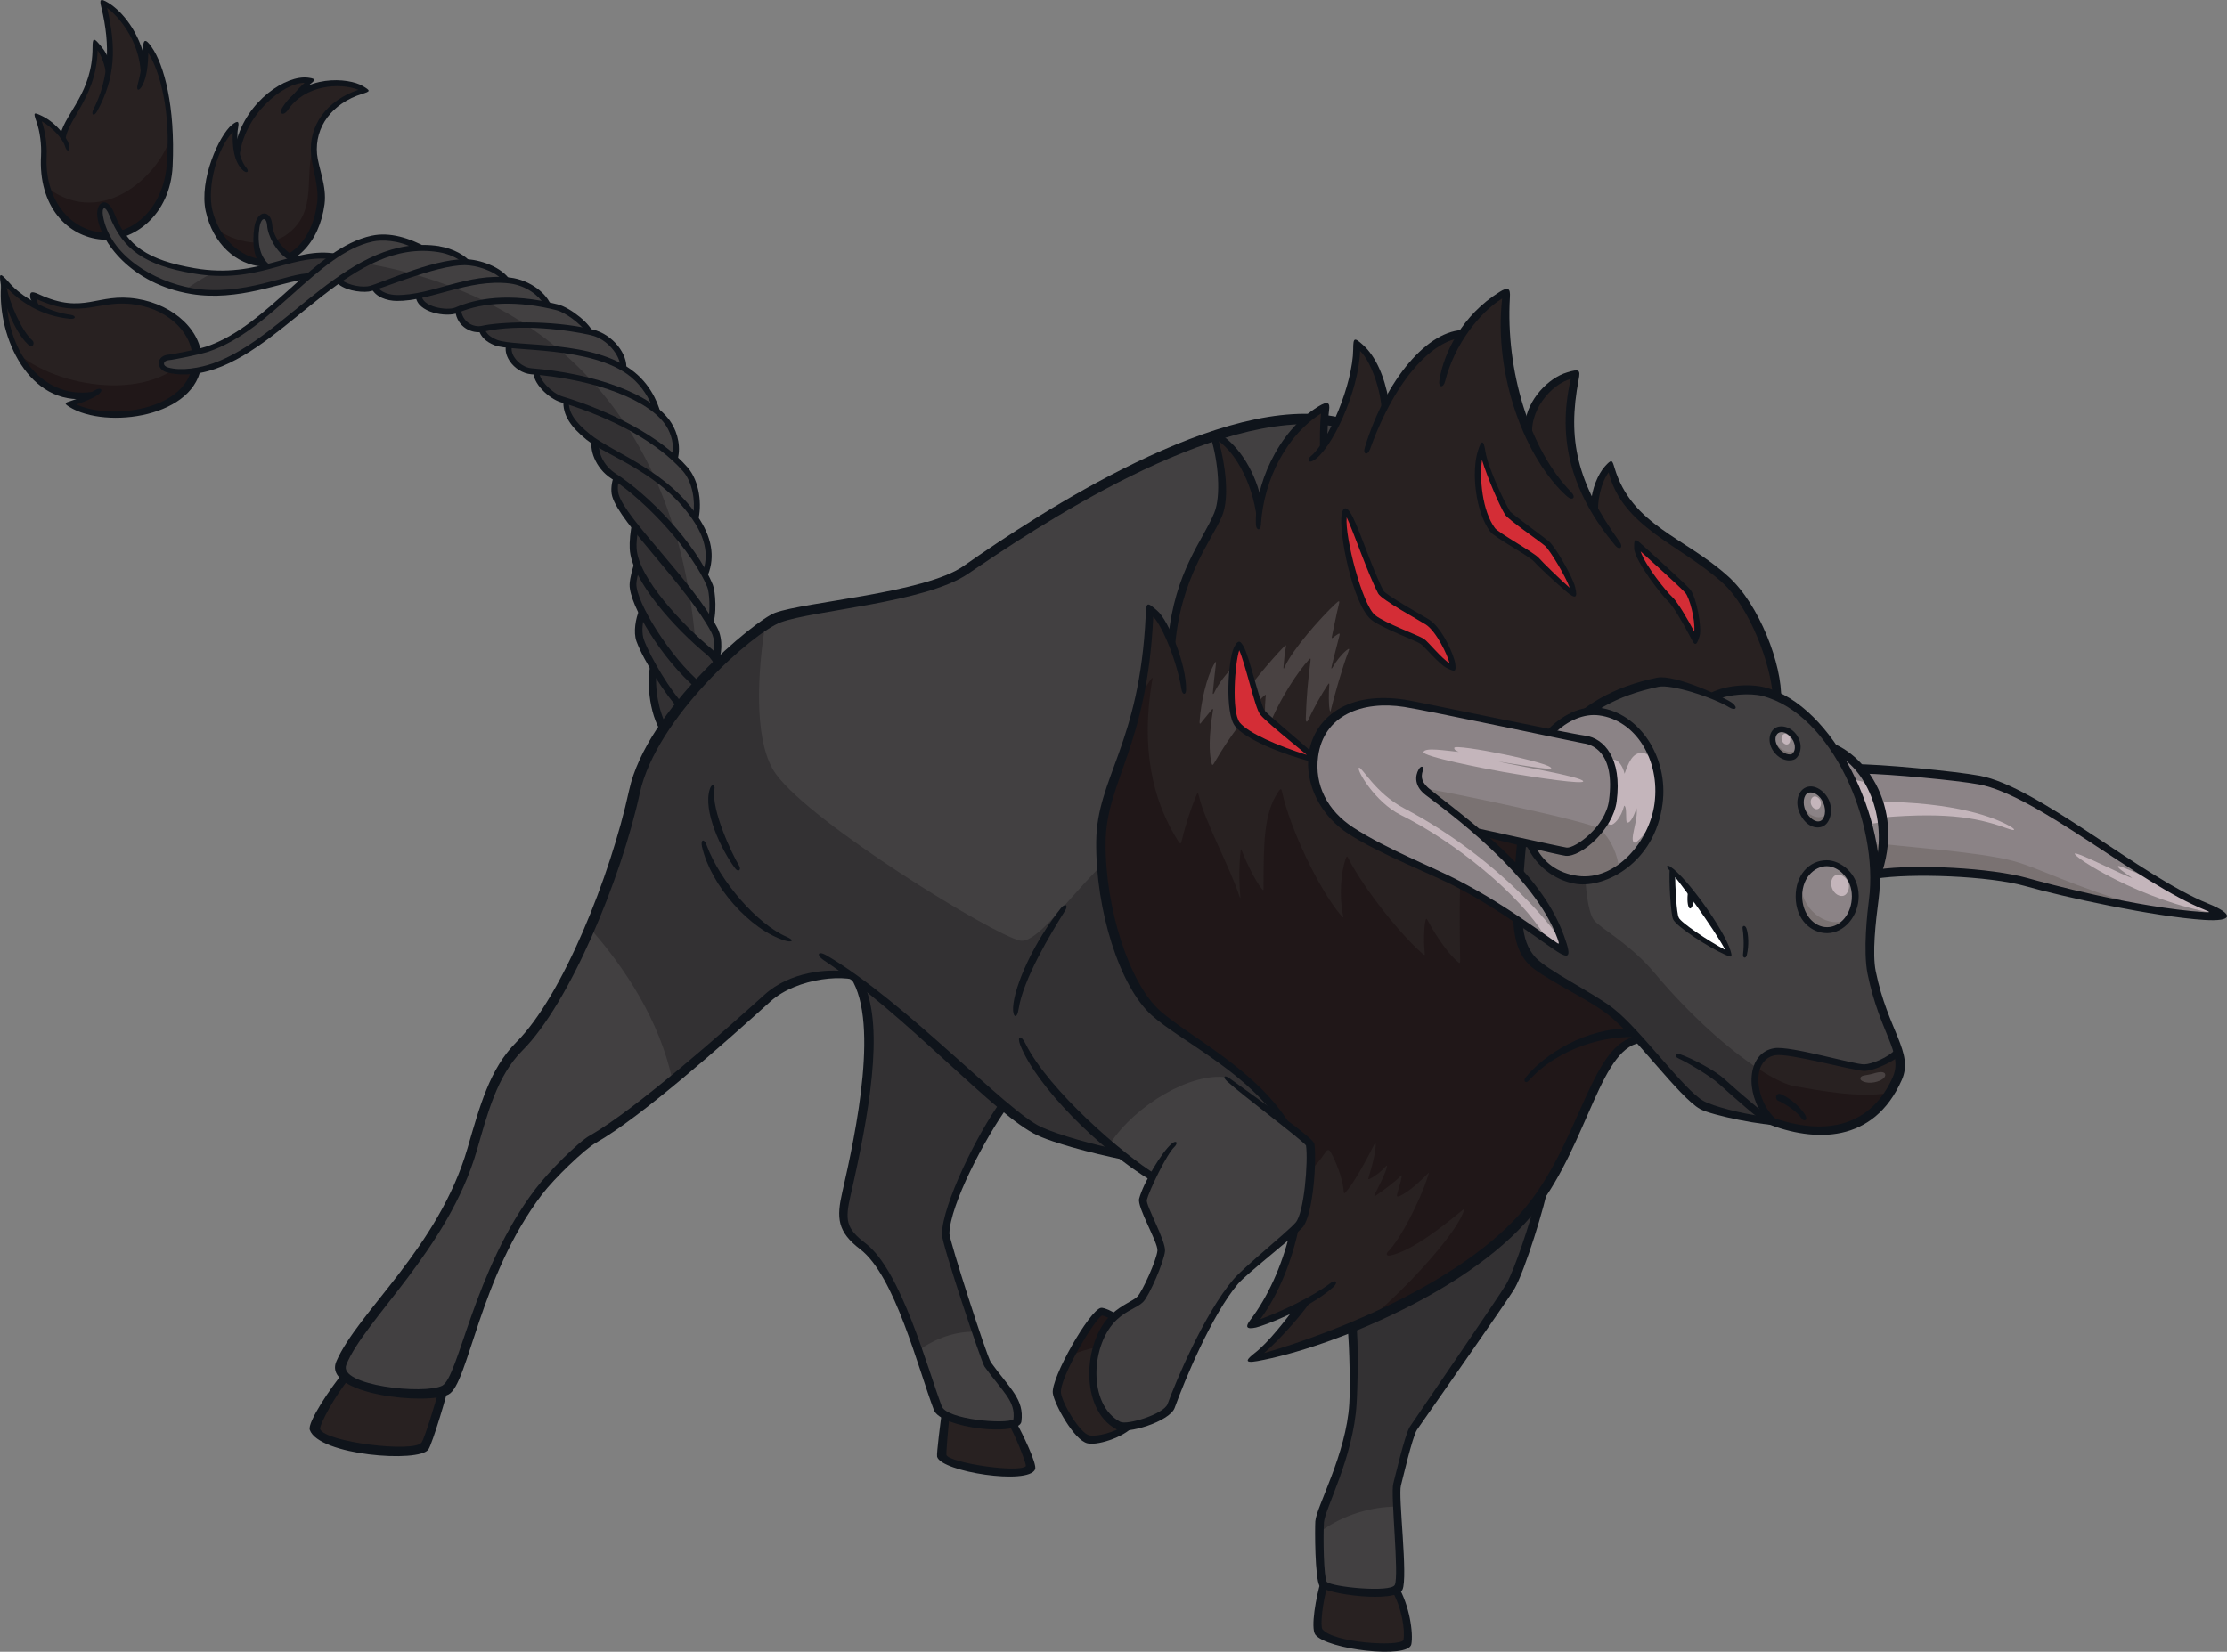 <?xml version="1.0" encoding="UTF-8"?>
<!-- Created with Inkscape (http://www.inkscape.org/) -->
<svg version="1.1" viewBox="0 0 469.29 348.16" xmlns="http://www.w3.org/2000/svg">
 <rect x="0" y="0" width="469.29" height="348.16" fill="#808080" stroke="none"/>
 <g transform="translate(576.76 392)">
  <g fill="#282121">
   <path d="m-499.63-372.89c-2.545-1.986-10.263-2.699-15.128 1.649 0.979-1.272 2.406-2.782 3.634-3.69-4.125-1.637-13.884 4.95-15.632 14.793-0.42-2.013-0.46-4.208-0.079-5.495-4.096 2.418-7.187 12.248-5.747 18.149 1.482 6.124 6.152 10.486 11.367 10.794 6.515 0.396 10.92-4.838 11.926-12.374 0.503-3.817-0.963-7.019-1.272-10.388-0.575-6.25 3.706-11.563 10.948-13.437"/>
   <path d="m-555.26-342.37c6.39 0.547 13.408-4.88 14.234-14.653 1.217-14.289-2.755-23.252-5.075-25.671 0.04 1.565-0.119 3.623-0.404 5.579-0.559-8.403-6.977-14.136-8.627-14.36 1.344 5.048 1.665 9.606 1.118 13.758-0.713-3.131-2.085-4.782-2.826-5.355 0.476 10.612-5.928 15.45-6.697 20.078-1.399-2.069-3.805-4.223-5.564-4.53 0.963 1.914 1.692 5.453 1.538 8.375-0.46 9.074 4.768 16.135 12.304 16.778"/>
   <path d="m-548-328.4c-8.305-1.328-11.409 3.551-21.811-1.621-0.04 0.713 0.198 1.776 0.67 2.628-3.103-1.609-5.635-3.706-6.767-5.439-1.05 12.346 6.613 26.314 18.554 24.077-1.621 0.812-4.167 1.665-4.949 1.831 7.27 4.684 25.866 2.378 26.719-8.515 0.487-6.208-4.908-11.772-12.416-12.961"/>
  </g>
  <g fill="#201718">
   <path d="m-516.38-342.54c-4.181 3.008-11.241 1.692-14.891-1.371 2.14 4.194 5.915 6.977 10.039 7.228 6.515 0.396 10.92-4.838 11.926-12.374 0.503-3.833-0.963-7.033-1.272-10.403-0.04-0.575-0.04-1.145-0.014-1.704-2.35 5.9 1.133 13.66-5.788 18.624"/>
   <path d="m-555.26-342.37c6.39 0.547 13.408-4.88 14.234-14.653 0.198-2.251 0.238-4.362 0.198-6.362-1.621 7.326-13.884 20.008-25.964 10.948 1.704 5.649 5.984 9.592 11.521 10.067"/>
   <path d="m-572.65-317.18c3.214 5.817 8.585 9.675 15.296 8.417-1.621 0.812-4.167 1.665-4.95 1.831 7.271 4.684 25.866 2.378 26.719-8.515 0.079-1.106-0.014-2.196-0.277-3.242-6.739 11.577-27.544 9.004-36.772 1.51"/>
  </g>
  <g fill="#0f141b">
   <path d="m-546.14-379.09c-1.189-6.026-4.809-10.472-7.718-12.262-1.958-1.217-1.914-0.602-1.538 0.951 1.97 8.068 1.538 15.17-1.677 21.434-0.587 1.161 0.119 1.609 0.769 0.432 3.916-7.089 4.054-13.548 2.112-21.784 2.489 1.776 7.746 7.816 7.047 15.855z"/>
   <path d="m-553.79-379.29c-0.575-1.72-1.482-2.739-2.041-3.397-1.161-1.371-1.427-1.344-1.427 0.713 0 9.424-5.564 13.576-6.767 18.302l1.078 2.112c-0.587-4.6 6.529-9.312 6.753-19.84 0.698 1.007 1.538 2.77 1.887 5.579z"/>
   <path d="m-568.11-359.27c0.119-2.223-0.238-5.075-0.963-7.075-0.725-2.041-0.575-2.029 1.078-1.256 3.424 1.609 5.788 5.244 5.844 6.474 0.04 1.233-0.587 1.034-0.908-0.04-0.531-1.732-2.881-4.125-4.894-5.257 0.725 2.14 1.145 4.978 1.022 7.312-0.448 8.725 4.502 15.506 11.731 16.121 6.697 0.575 12.821-5.425 13.562-14.079 0.991-11.633-1.526-20.036-3.86-23.769-0.079 2.263-0.238 4.88-1.229 6.795-0.713 1.383-1.399 1.229-1.007-0.198 0.63-2.223 1.09-5.215 1.118-7.494 0.028-1.859 0.42-2.35 1.803-0.357 2.616 3.718 5.02 12.5 4.432 25.125-0.503 10.402-8.375 16.023-14.947 15.464-7.159-0.602-13.437-6.949-12.779-17.771"/>
   <path d="m-567.96-326.89c-0.559-0.448-0.935-1.3-1.118-2.085 9.941 4.53 13.045-0.119 20.987 1.201 7.243 1.145 12.346 6.431 11.884 12.29-0.769 9.815-16.988 12.192-24.468 8.725 1.466-0.476 3.44-1.244 4.488-1.986 1.427-1.007 0.741-1.831-0.713-0.923-1.062 0.67-3.579 1.776-4.907 2.168-1.355 0.396-1.482 0.559-0.317 1.272 7.704 4.796 26.943 2.196 27.838-9.214 0.519-6.515-5.691-12.318-13.59-13.576-8.459-1.371-11.116 3.48-20.693-0.963-1.522-0.698-1.97-0.559-1.819 0.686 0.04 0.448 0.46 1.022 0.614 1.482z"/>
   <path d="m-570.49-319.09c-2.782-2.168-5.369-8.613-5.956-12.136-0.503-3.064-0.686-3.833 1.732-1.078 2.295 2.644 7.578 5.956 12.849 6.669 1.201 0.159 1.133 0.951-0.079 0.84-6.32-0.602-10.584-3.678-13.423-6.572 0.658 3.187 3.147 9.144 5.425 11.116 0.614 0.531 0.028 1.621-0.559 1.161"/>
   <path d="m-575.34-329.2c-0.028 9.815 6.515 21.504 18.092 19.784l-2.085 1.526c-12.108 0.686-18.316-14.275-17.114-24.622z"/>
   <path d="m-533.39-347.4c-1.51-6.725 2.909-16.205 5.495-18.274 1.371-1.106 1.554-0.658 1.3 0.658-0.487 2.505 0.317 6.739 1.704 8.319 0.698 0.797 0.238 1.355-0.587 0.67-2.069-1.764-2.362-5.425-2.223-8.137-3.23 3.27-5.509 11.521-4.292 16.526 1.399 5.775 5.844 10.025 10.794 10.319 5.844 0.357 10.263-4.292 11.255-11.829 0.46-3.468-0.979-7.186-1.26-10.248-0.575-6.194 3.301-11.423 9.955-13.674-3.872-1.554-11.269-1.05-14.834 4.236-0.951 1.399-2.013 0.868-1.145-0.547 4.348-7.047 13.954-6.277 16.932-4.474 1.665 0.991 1.609 1.09-0.119 1.637-6.376 1.97-10.053 6.991-9.535 12.709 0.277 2.838 2.085 6.739 1.581 10.542-1.09 8.235-6.432 13.562-12.989 13.157-5.663-0.357-10.514-4.865-12.024-11.591"/>
   <path d="m-512.77-372.59c0.476-0.503 0.785-1.173 1.272-1.581 1.05-0.88 1.593-1.201-0.317-1.454-4.642-0.614-12.947 4.824-15.17 13.59l0.642 3.44c0.824-9.242 9.298-15.953 13.772-15.953-1.803 1.621-3.634 3.943-3.985 4.949z"/>
  </g>
  <path d="m-426.15-253.03c0.515-1.538 0.896-4.027-0.159-5.998-0.238-0.476-0.531-0.979-0.824-1.466 0.84-2.406 0.476-6.879 0-8.011-0.317-0.741-0.686-1.526-1.118-2.334 1.022-2.39 1.649-6.194-1.538-11.269-0.119-0.198-0.277-0.396-0.42-0.602 0.785-3.297 0.079-7.802-2.152-10.374-0.642-0.741-1.383-1.498-2.208-2.251 0.698-2.588-0.079-5.271-1.189-7.088-0.614-1.007-1.482-1.958-2.56-2.881-0.515-1.776-1.958-5.187-5.16-7.774-0.602-0.487-1.244-0.923-1.93-1.328 0.159-2.743-2.865-6.656-6.641-7.55-0.159-0.028-0.357-0.079-0.519-0.119-0.84-1.649-4.474-4.572-6.823-5.173-0.67-0.159-1.328-0.317-1.986-0.448-0.896-2.124-4.027-4.726-7.984-5.187-0.238-0.028-0.432-0.028-0.658-0.04-1.76-2.322-5.676-3.662-8.417-3.789-1.078-1.145-3.313-2.334-5.83-2.739-1.288-0.198-2.56-0.277-3.789-0.238-1.819-1.007-6.166-2.865-10.277-1.97-2.826 0.602-5.495 1.958-8.095 3.733-3.048-0.432-5.733-0.079-8.403 0.575-2.739-1.201-4.851-4.754-5.005-7.089-0.198-2.671-2.406-2.727-2.881 0.357-0.531 3.508 0.198 6.613 2.208 8.249-4.223 1.106-8.976 1.986-15.464 0.868-10.375-1.791-14.527-5.034-17.184-11.871-1.272-3.301-2.921-1.831-2.517 0.487 1.482 8.445 10.487 14.163 19.267 15.715 10.78 1.902 20.064-3.064 24.622-3.103-6.557 5.635-13.101 12.556-21.238 15.31-1.72 0.575-7.368 1.704-8.123 1.748-2.029 0.079-1.958 2.322-0.448 2.77 3.159 0.935 7.536-0.04 9.871-0.852 9.228-3.214 17.393-11.968 26.258-18.19 1.272 1.427 4.181 2.085 6.333 1.819 0.238-0.028 0.686-0.159 1.217-0.317 0.852 1.704 3.131 2.279 4.698 2.295 1.593 0.028 3.159-0.198 4.726-0.503 0.079 3.008 5.984 4.083 8.263 2.965 0.238 3.258 3.187 4.348 4.949 4.054 0.396 1.244 1.217 2.152 2.992 2.881 0.559 0.238 1.538 0.357 2.826 0.487l0.014 0.028c-0.753 2.279 1.875 5.299 4.614 5.523 0.396 0.028 0.741 0.079 1.118 0.119-0.159 2.124 3.091 5.145 5.257 5.788 0.317 0.079 0.614 0.198 0.935 0.317-0.159 2.699 1.411 4.894 4.712 7.592 0.476 0.396 1.062 0.785 1.732 1.189-0.448 1.677 0.587 5.104 3.745 7.131 0.159 0.119 0.317 0.238 0.487 0.317-0.317 0.979-0.503 2.418-0.159 3.634 0.448 1.609 2.057 3.971 4.209 6.753-0.317 1.371-0.547 3.286-0.476 4.544 0.04 1.09 0.396 2.295 0.88 3.551-0.42 1.034-0.896 2.838-0.923 3.872-0.028 1.355 0.725 3.496 1.97 5.956-0.698 1.677-0.935 4.432-0.317 6.068 0.587 1.609 1.593 3.634 2.77 5.677-0.868 4.306 0.642 11.479 3.214 14.121l11.116-12.22c-0.317-1.272-0.88-2.616-1.593-3.69" fill="#424041"/>
  <path d="m-506.42-337.95c-3.048-0.432-5.733-0.04-8.417 0.575-1.328 0.277-4.488 1.201-5.662 1.526-3.27 0.868-6.879 1.581-11.353 1.344-1.831 0.852-4.153 2.334-5.858 3.595 0.432 0.079 0.88 0.198 1.316 0.277 10.766 1.902 20.05-3.064 24.608-3.103 1.748-1.371 3.943-3.468 5.369-4.194" fill="#333133"/>
  <path d="m-430.23-256.99c-4.474-49.468-33.738-73.279-69.462-79.5-0.88 0.317-4.782 2.711-5.76 3.508 1.26 1.427 4.166 2.085 6.319 1.819 0.277-0.028 0.686-0.159 1.229-0.317 0.852 1.692 3.119 2.263 4.684 2.279 1.593 0.028 3.159-0.198 4.726-0.503 0.079 3.004 5.984 4.083 8.277 2.977 0.238 3.242 3.175 4.348 4.936 4.054 0.396 1.229 1.229 2.152 2.992 2.865 0.559 0.238 1.538 0.396 2.826 0.503l0.014 0.014c-0.753 2.295 1.875 5.313 4.628 5.522 0.396 0.04 0.741 0.079 1.106 0.119-0.159 2.124 3.103 5.146 5.257 5.803 0.317 0.079 0.63 0.198 0.951 0.277-0.159 2.711 1.399 4.907 4.698 7.592 0.487 0.396 1.078 0.785 1.748 1.201-0.46 1.665 0.575 5.089 3.733 7.131 0.159 0.079 0.317 0.198 0.491 0.317-0.357 0.991-0.503 2.433-0.159 3.65 0.448 1.593 2.057 3.955 4.208 6.739-0.317 1.371-0.531 3.286-0.476 4.544 0.079 1.09 0.396 2.295 0.88 3.551-0.404 1.05-0.896 2.838-0.923 3.888-0.028 1.344 0.725 3.48 1.97 5.942-0.698 1.677-0.935 4.432-0.317 6.068 0.587 1.621 1.609 3.634 2.77 5.677-0.868 4.307 0.658 11.479 3.23 14.122l11.116-12.22c-0.317-1.272-0.896-2.616-1.609-3.69-2.069-2.208-2.533-2.517-4.069-3.955" fill="#333133"/>
  <g fill="#282121">
   <path d="m-364.07-92.752-13.073-1.803c-0.277 1.522-0.935 8.864-0.797 9.34 0.658 2.35 17.044 4.698 17.98 2.461 0.357-0.84-3.131-8.893-4.111-9.997"/>
   <path d="m-509.9-90.592c1.173 3.397 20.707 5.662 22.524 2.977 0.741-1.09 3.69-10.724 3.9-12.276l-19.826-2.334c-3.048 3.48-6.99 10.472-6.599 11.633"/>
   <path d="m-283.48-57.982-13.898-0.725c-1.173 3.424-2.013 9.466-1.229 10.486 2.406 3.131 17.771 4.265 18.177 2.097 0.448-2.39-0.357-7.872-3.048-11.857"/>
  </g>
  <path d="m-279.11-90.962c1.007-1.649 18.526-26.817 20.357-30.117 2.208-3.999 6.628-17.659 7.285-22.623l-40.254 29.935c0.686 3.076 0.404 14.597 0.238 17.645-0.642 10.878-6.711 22.231-6.879 24.985-0.159 2.755-0.119 11.619 0.686 12.877 0.84 1.328 14.345 2.921 15.436 0.587 1.106-2.334-0.852-19.364-0.277-21.462 0.575-2.112 2.418-10.179 3.424-11.829" fill="#424041"/>
  <path d="m-279.11-90.962c1.007-1.649 18.526-26.817 20.357-30.117 2.208-3.999 6.628-17.659 7.285-22.623l-40.254 29.935c0.686 3.076 0.404 14.597 0.238 17.645-0.642 10.878-6.711 22.231-6.879 24.985-0.028 0.476-0.04 1.118-0.04 1.887 4.74-3.496 10.71-5.159 15.897-5.187-0.119-2.322-0.159-4.11 0-4.698 0.575-2.112 2.418-10.179 3.424-11.829" fill="#333133"/>
  <path d="m-357.62-153.88c5.047 2.307 15.869 4.922 19.812 5.453l48.461-152.53c-22.678-9.871-61.729 14.415-83.807 29.39-8.99 6.11-31.543 7.285-39.289 10.137-5.859 2.152-26.579 20.19-30.117 36.492-3.943 18.12-14.723 44.085-24.552 53.886-5.09 5.089-6.781 11.06-9.759 21.336-6.138 21.112-23.518 35.066-27.502 45.175-2.097 5.271 16.932 7.298 21.085 5.16 3.844-1.97 6.879-24.58 19.84-41.61 2.699-3.535 8.781-9.689 11.298-11.116 9.228-5.229 27.055-20.861 36.926-29.781 4.922-4.447 13.241-5.733 17.981-4.432 0.531 0.42 1.062 0.84 1.609 1.272 5.173 9.675 0.686 30.9-2.461 44.714-1.26 5.453-1.133 7.48 3.369 10.906 7.382 5.635 12.22 24.51 15.827 34.046 1.344 3.523 16.079 4.474 16.303 2.739 0.575-4.293-2.041-5.915-6.194-11.675-0.713-0.991-8.893-25.839-8.864-27.516 0.079-6.11 7.354-20.819 12.206-27.502 3.27 2.644 6.012 4.628 7.83 5.453" fill="#424041"/>
  <path d="m-357.62-153.88c5.047 2.307 15.869 4.922 19.812 5.453l20.679-65.099c-5.313-2.727-9.438-4.404-11.716-4.628-13.227-1.256-27.195 25.671-32.983 24.412-5.788-1.272-43.861-24.664-51.411-35.08-4.39-6.054-4.153-19.183-2.378-30.858-8.053 5.327-23.895 20.679-26.943 34.745-1.902 8.725-5.383 19.253-9.577 28.928 7.103 8.137 14.303 19.001 17.002 31.403 7.229-5.956 14.681-12.555 19.91-17.281 4.921-4.447 13.241-5.733 17.98-4.432 0.531 0.42 1.062 0.84 1.609 1.272 5.173 9.675 0.686 30.9-2.461 44.714-1.26 5.453-1.133 7.48 3.369 10.906 4.865 3.718 8.64 13.213 11.675 21.979 3.385-2.461 7.732-3.955 11.716-3.844-2.628-7.788-6.333-19.406-6.32-20.539 0.079-6.11 7.354-20.819 12.206-27.502 3.27 2.644 6.012 4.628 7.83 5.453" fill="#333133"/>
  <path d="m-294.66-304.03c-24.174-5.439-63.226 20.246-79.053 31.333-8.151 5.719-33.389 7.536-39.736 9.871-4.167 1.526-27.027 20.259-30.76 37.471-3.916 18.036-14.023 43.33-23.755 53.033-5.593 5.593-7.676 13.408-10.277 22.329-6.082 20.973-23.14 34.521-27.642 44.951-3.032 7.047 19.197 9.256 23.629 6.977 4.195-2.152 6.488-24.79 19.714-42.169 2.6-3.412 8.948-9.521 11.367-10.892 9.382-5.313 26.999-20.945 36.8-29.809 5.523-4.992 16.526-6.096 19.952-3.607l-3.985-2.671c-3.706-0.602-11.787-0.079-17.239 4.865-7.872 7.117-27.195 24.245-36.814 29.697-2.588 1.466-8.753 7.69-11.479 11.284-12.961 17.016-16.177 39.666-19.63 41.442-3.805 1.942-21.951-0.028-20.217-4.39 3.706-9.382 21.448-24.3 27.516-45.217 2.18-7.522 4.209-15.673 9.606-21.056 9.885-9.871 20.763-36.003 24.72-54.207 3.468-15.981 23.965-33.934 29.725-36.045 6.879-2.517 30.424-4.096 39.415-10.193 13.437-9.117 52.166-35.402 77.207-31.096z" fill="#0f141b"/>
  <path d="m-341.71-114.02c-0.404-0.531-2.517-1.399-2.893-1.328-1.803 0.357-9.633 13.898-9.2 17.044 0.277 2.223 4.069 8.962 6.474 9.48 2.39 0.515 8.165-1.439 8.599-3.424z" fill="#282121"/>
  <path d="m-341.71-114.02c-0.404-0.531-2.517-1.399-2.893-1.328-1.022 0.198-3.928 4.558-6.222 8.906 3.258-1.399 6.935-2.124 9.899-1.859z" fill="#201718"/>
  <path d="m-300.94-150.74c-10.444-16.68-42.169-48.098-51.327-50.348-4.125 6.46-11.032 18.26-10.64 24.188 0.642 9.745 21.448 28.16 29.306 32.927-1.062 2.14-1.93 4.097-2.097 4.712-0.396 1.526 4.013 8.753 3.817 10.92-0.198 2.152-3.301 9.186-4.432 10.319-1.145 1.145-3.187 1.565-5.453 3.65-5.677 5.229-6.767 18.652 0.781 22.623 1.764 0.923 9.955-1.621 10.864-4.125 1.72-4.726 7.774-19.001 13.758-26.048 1.97-2.322 10.878-9.479 13.087-11.968 2.069-2.307 2.854-13.632 2.334-16.848" fill="#424041"/>
  <path d="m-300.49-151.24c-1.581-13.688-47.3-51.733-51.775-49.845-4.125 6.446-11.185 18.232-10.794 24.161 0.448 6.935 11.283 18.288 20.231 25.964 5.397-8.193 17.072-15.017 24.496-13.954 1.609 0.785 14.918 11.968 17.841 13.674" fill="#333133"/>
  <path d="m-213.36-269.62c-9.102-8.249-21.714-11.871-24.049-24.091-1.776 1.316-3.27 5.481-3.214 9.144-5.467-9.619-6.138-17.114-4.362-28.299-3.706 0.238-9.69 5.662-9.536 12.038-3.733-8.501-5.788-18.904-4.991-29.362-3.147 1.593-6.446 4.782-9.074 8.794-5.187 0.198-11.367 5.788-16.373 15.576-0.198-4.474-2.739-11.871-5.83-13.479 0.448 5.621-3.623 16.219-7.187 21.378-0.04-2.473 0.04-7.159 0.448-8.137-7.256 3.761-12.695 12.835-13.828 23-0.67-7.494-5.369-15.576-9.619-17.239 1.522 4.446 2.921 12.584 1.201 16.75-1.93 4.698-8.809 12.905-9.983 27.88-1.466-3.916-3.23-7.145-4.544-7.48-1.106 28.565-9.969 35.052-10.095 48.712-0.119 13.618 4.81 29.837 11.703 35.975 6.236 5.523 20.19 12.318 27.11 23.629 2.616 2.069 4.586 3.733 4.642 4.083 0.515 3.214-0.277 14.541-2.322 16.848-0.119 0.119-0.198 0.238-0.317 0.357-1.593 7.97-5.075 15.911-9.438 20.889 3.119-0.908 7.816-2.977 11.815-5.201-2.473 3.579-8.683 10.403-12.08 12.5 15.604-3.999 46.224-15.702 59.409-32.913 11.06-14.415 13.394-34.535 23.056-34.745l28.257-70.762c0.357-5.83-4.125-19.798-10.794-25.838" fill="#282121"/>
  <path d="m-321.05-251.76c-1.383 2.501-2.616 7.466-2.909 11.661-0.079 1.062 0.198 0.587 0.531 0.159 0.658-0.812 1.498-1.831 2.057-2.517 0.119-0.159 0.277-0.079 0.238 0.079-0.951 5.704-0.785 9.004-0.432 10.668 0.238 1.145 0.238 1.316 0.923 0.119 2.35-4.194 7.382-11.032 10.025-13.548 0.812-0.753 0.602-0.317 0.547 0.198-0.198 1.914-0.159 4.921-0.014 6.599 0.119 0.963 0.119 1.007 0.491 0.014 2.461-6.502 6.571-12.36 8.571-14.527 0.396-0.432 0.491-0.487 0.42 0.159-0.515 4.027-0.868 7.676-0.991 12.024-0.04 1.034 0.277 0.979 0.602 0.277 1.09-2.461 2.893-5.565 4.027-7.27 0.277-0.432 0.357-0.277 0.317 0.119-0.119 1.482-0.159 3.916 0.079 5.145 0.159 0.797 0.238 0.04 0.277-0.028 0.531-2.279 2.501-9.256 3.634-12.094 0.357-0.852 0.198-0.868-0.42-0.357-1.189 0.991-2.223 2.433-2.727 3.341-0.317 0.547-0.519 0.713-0.317-0.119 0.448-1.847 1.145-4.558 1.565-6.166 0.198-0.698 0.119-0.785-0.42-0.42-0.238 0.159-0.531 0.357-0.812 0.587-0.357 0.277-0.357 0.159-0.317-0.119 0.46-2.124 0.979-4.851 1.411-6.543 0.317-1.173 0.198-1.217-0.741-0.317-3.032 2.826-8.851 9.41-10.57 13.129-0.317 0.713-0.317 0.476-0.277-0.079 0.119-1.411 0.238-2.699 0.432-3.678 0.159-0.852 0.119-0.923-0.491-0.277-3.076 3.202-7.187 8.305-8.697 10.43-0.317 0.448-0.42 0.63-0.547-0.028-0.42-2.002 0.079-4.936 0.42-7.019 0.119-0.84 0.014-0.713-0.547-0.277-2.739 2.196-4.446 4.865-5.243 6.557-0.119 0.238-0.238 0.198-0.238-0.014 0.198-2.208 0.448-4.376 0.602-5.649 0.159-1.244 0.119-1.229-0.476-0.198" fill="#494242"/>
  <path d="m-267.04-225.35c-2.544 5.117-2.124 30.019-2.025 35.64 0.014 0.923-0.079 0.824-0.686 0.277-1.355-1.173-3.634-3.971-5.97-8.207-0.404-0.729-0.503-1.118-0.698-0.079-0.277 1.498-0.357 4.096-0.119 6.46 0.079 0.769-0.028 0.63-0.503 0.238-4.418-3.817-12.053-13.311-15.436-19.756-0.42-0.812-0.448-0.963-0.757-0.079-0.88 2.545-1.371 7.494-0.559 11.535 0.198 1.007 0.04 0.769-0.476 0.159-4.488-5.341-10.528-17.896-12.304-25.81-0.159-0.812-0.238-0.979-0.852-0.079-3.091 4.6-3.048 11.102-3.076 20.176 0 0.642-0.04 0.587-0.404 0.159-1.344-1.621-3.147-5.397-4.124-7.843-0.238-0.559-0.238-0.614-0.317 0.028-0.198 1.677-0.404 5.006-0.079 9.046 0.079 0.995 0.079 1.062-0.277 0.04-1.692-5.271-7.075-15.282-8.375-20.595-0.238-0.923-0.238-1.145-0.725 0.04-0.868 2.097-2.085 5.649-2.881 8.99-0.198 0.824-0.277 1.106-0.84 0.238-7.005-11.129-7.159-23.294-5.495-33.472 0.159-0.979 0.317-1.316-0.515-0.119-0.547 0.785-1.173 1.748-1.776 2.755-2.949 14.681-8.011 20.903-8.109 31.193-0.119 13.632 4.809 29.851 11.717 35.975 6.222 5.522 20.175 12.318 27.097 23.629 2.616 2.069 4.586 3.733 4.642 4.083 0.198 1.161 0.198 3.357 0.04 5.817 1.383-1.399 2.628-2.909 3.385-4.097 0.575-0.908 0.908-0.63 1.201-0.119 1.173 2.069 2.39 5.383 2.644 7.494 0.198 1.455 0.04 1.482 1.007 0.317 1.704-2.152 4.265-6.907 5.411-9.256 0.277-0.575 0.476-0.614 0.42 0.04-0.159 2.152-0.896 4.726-1.498 6.683-0.159 0.515-0.079 0.476 0.404 0.238 1.399-0.741 2.307-1.593 2.992-2.307 0.396-0.396 0.686-0.812 0.317 0.396-0.487 1.526-1.776 3.999-2.433 5.285-0.159 0.317-0.079 0.487 0.317 0.198 1.498-1.05 3.928-2.826 5.019-3.955 0.357-0.396 0.404-0.357 0.317 0.159-0.198 1.244-0.741 2.727-0.935 3.551-0.119 0.464-0.028 0.614 0.515 0.396 1.859-0.781 4.404-3.187 5.593-4.362 0.602-0.614 0.741-0.896 0.357 0.277-1.665 5.16-5.719 13.115-8.375 15.799-0.46 0.476-0.357 0.979 0.476 0.812 4.768-0.991 11.773-6.753 14.793-9.214 0.923-0.769 0.963-0.769 0.487 0.357-2.196 5.327-12.709 16.485-18.959 21.616 12.821-5.817 26.006-13.842 33.514-23.643 11.06-14.415 13.394-34.535 23.056-34.745l11.773-29.488c-22.049-11.129-43.371-21.56-47.985-22.846" fill="#201718"/>
  <g fill="#d42d36">
   <path d="m-315.64-255.97c1.133-0.079 3.773 12.737 4.964 14.205 1.538 1.887 9.955 8.347 11.787 10.235-6.599-1.76-14.849-5.048-17.072-7.76-2.267-2.782-0.979-16.61 0.317-16.68"/>
   <path d="m-293.15-284.24c-1.914 1.3 2.235 19.519 5.775 22.385 2.322 1.902 9.242 4.306 10.332 5.047 1.106 0.741 4.558 5.355 6.418 5.551 0.448-0.991-2.588-7.858-5.327-9.619-1.958-1.272-9.27-5.243-9.829-6.319-3.159-6.068-6.46-17.17-7.369-17.044"/>
   <path d="m-264.4-297.6c-1.455 2.782-1.355 12.514 2.18 17.296 0.824 1.133 8.375 5.285 9.27 6.348 0.908 1.062 7.411 7.368 7.774 7.228 0.575-1.665-4.474-9.675-5.579-10.668-1.106-0.979-7.83-5.649-8.319-6.46-1.427-2.322-5.131-11.143-5.327-13.744"/>
   <path d="m-231.81-277.32c-0.713 2.782 5.886 10.598 7.005 11.591 1.106 0.995 3.69 5.453 5.257 8.585 1.355-2.35-0.487-8.962-1.526-10.221-1.328-1.621-9.815-9.088-10.738-9.955"/>
  </g>
  <path d="m-183.82-166.9c-2.588 0.04-15.562-3.844-18.904-3.301-5.718 0.935-5.159 10.025-0.317 14.485 11.046 3.773 20.903 1.887 25.713-8.99 0.785-1.76 0.797-3.357 0.357-5.117-2.085 1.498-5.243 2.893-6.865 2.921" fill="#282121"/>
  <path d="m-198.72-163.07c-1.72-0.317-4.432-1.609-7.746-3.805-1.09 3.301 0.238 8.222 3.424 11.158 9.913 3.385 18.833 2.223 24.063-5.872-6.096 1.007-14.108-0.487-19.742-1.482" fill="#201718"/>
  <path d="m-111.89-200.79c-14.415-5.775-35.011-24.119-47.776-26.495-4.628-0.868-19.952-2.322-25.181-2.267-2.057-2.616-4.558-4.349-7.005-4.866l9.494 29.432c0.432-1.05 0.785-2.069 1.078-3.091 7.928-1.217 24.133-0.317 31.543 1.748 6.25 1.748 23.965 6.334 37.443 7.215 3.159 0.198 2.909-0.67 0.404-1.677" fill="#8b8386"/>
  <path d="m-180.33-219.67c14.933-1.288 21.112 0.317 26.901 2.406 1.229 0.432 1.554 0.198 0.277-0.547-3.159-1.831-11.381-5.145-28.299-5.215-0.079-0.63-0.951-2.655-1.383-3.595-1.316-0.923-4.404-1.229-6.851-1.05l2.473 7.425c0.979 2.112 7.76 2.517 6.865 0.575" fill="#c4b5bb"/>
  <path d="m-111.89-200.79c-3.286-1.316-6.907-3.301-10.668-5.579-3.833-1.466-7.676-3.313-7.844-3.076-0.238 0.357 1.145 1.217 2.949 2.501-1.328-0.238-11.717-5.635-12.094-5.131-0.464 0.63 14.052 10.011 29.571 12.597 0.04-0.317-0.642-0.812-1.914-1.316" fill="#c4b5bb"/>
  <path d="m-180.22-214.2c-0.448 0.357-2.545 0.317-5.075 0.079l2.949 9.13c0.42-1.034 0.785-2.069 1.078-3.091 7.914-1.217 24.133-0.317 31.529 1.748 4.432 1.244 14.639 3.916 24.999 5.677-16.261-4.88-21.769-8.207-27.852-9.885-7.298-1.986-25.922-3.175-27.628-3.65" fill="#7a7272"/>
  <path d="m-202.73-170.19c3.341-0.547 16.317 3.357 18.904 3.301 1.621-0.04 4.782-1.427 6.865-2.921-0.908-3.773-3.844-8.333-5.607-17.002-0.824-3.985-0.357-10.668 0.277-15.38 2.223-16.792-8.165-39.932-22.972-43.735-2.755-0.698-7.676-0.357-10.249 0.979-4.265-1.803-9.717-3.341-11.871-2.909-18.498 3.805-26.943 16.163-28.62 35.919-1.09 12.975-1.161 18.372 2.378 22.217 2.616 2.826 11.898 7.27 16.345 10.696 5.76 4.433 14.932 17.296 19.225 19.659 2.406 1.316 9.885 3.187 14.499 3.48 0.159 0.04 0.357 0.119 0.515 0.159-4.838-4.446-5.397-13.534 0.317-14.471" fill="#424041"/>
  <path d="m-240.89-198.08c-2.909-3.805-2.418-27.754-0.935-43.777-8.655 6.208-13.031 16.303-14.177 29.921-1.09 12.975-1.161 18.372 2.378 22.217 2.6 2.826 11.898 7.271 16.345 10.696 5.76 4.432 14.918 17.295 19.225 19.658 2.39 1.3 9.885 3.187 14.499 3.468 0.159 0.079 0.317 0.119 0.519 0.198-3.187-2.937-4.516-7.872-3.424-11.171-5.984-3.971-13.954-10.864-21.672-20.078-5.075-6.068-11.479-9.452-12.751-11.116" fill="#333133"/>
  <g fill="#8b8386">
   <path d="m-198.58-236.59c1.133 1.677 0.698 3.424-0.198 4.027-0.753 0.503-2.572 0.159-3.745-1.51-1.05-1.494-0.923-3.202 0.159-3.928 1.09-0.725 2.782-0.079 3.789 1.411"/>
   <path d="m-191.93-222.95c0.769 1.859 0.357 4.027-0.995 4.572-1.328 0.559-3.048-0.575-3.928-2.505-0.868-1.902-0.432-4.027 0.896-4.572 1.344-0.559 3.202 0.503 4.027 2.505"/>
   <path d="m-185.89-203.1c0.028 3.928-2.588 7.131-5.83 7.145-3.23 0.014-5.872-3.147-5.9-7.075-0.014-3.928 2.572-7.019 5.817-7.033 2.683-0.014 5.886 2.794 5.914 6.963"/>
  </g>
  <g fill="#7a7272">
   <path d="m-198.77-232.56c0.317-0.198 0.658-0.923 0.797-1.383-1.665 0.896-3.65 0.487-5.257-2.489-0.119 1.078 0.42 1.958 0.713 2.378 1.173 1.649 2.992 2.002 3.745 1.498"/>
   <path d="m-197.32-222.89c0.079 1.145 0.198 1.439 0.46 1.998 0.88 1.93 2.6 3.064 3.943 2.517 0.587-0.238 1.355-1.05 1.399-2.628-1.201 2.35-4.516 1.229-5.802-1.887"/>
   <path d="m-197.31-205.31c-0.198 0.713-0.317 1.482-0.317 2.279 0.028 3.928 2.671 7.103 5.914 7.075 1.649 0 3.147-0.852 4.195-2.196-3.595 1.819-9.144-1.201-9.801-7.159"/>
  </g>
  <path d="m-179.49-165.53c0.119 0.602-0.698 1.355-2.307 1.665-1.875 0.317-2.865-0.357-2.909-0.642-0.159-0.963 1.161-0.741 2.6-1.173 1.649-0.503 2.501-0.432 2.616 0.159" fill="#494242"/>
  <g fill="#c4b5bb">
   <path d="m-199.56-236.48c0.159 0.531-0.04 1.229-0.487 1.371-0.46 0.159-1.022-0.238-1.229-0.824-0.198-0.602 0.04-1.217 0.515-1.371 0.448-0.159 1.034 0.317 1.201 0.824"/>
   <path d="m-193.1-223.11c0.198 0.63-0.04 1.466-0.575 1.637-0.547 0.198-1.201-0.277-1.439-0.991-0.238-0.725 0.04-1.454 0.587-1.637 0.515-0.159 1.217 0.357 1.427 0.991"/>
   <path d="m-187.28-206.02c0.396 1.05-0.079 2.489-0.923 2.81-0.923 0.317-2.069-0.396-2.501-1.593-0.448-1.217-0.028-2.445 0.88-2.782 0.868-0.317 2.152 0.515 2.545 1.565"/>
  </g>
  <g fill="#0f141b">
   <path d="m-201.61-154.88c-3.202 0.277-14.457-2.029-16.862-3.341-4.39-2.406-13.856-15.646-19.546-20.008-4.418-3.412-14.178-7.858-16.75-10.654-3.718-4.041-3.595-10.36-2.501-23.335 1.791-21.169 11.619-33.221 29.697-36.94 3.761-0.769 14.569 4.278 15.911 5.383 1.272 1.05 0.487 1.565-0.575 0.935-3.928-2.35-12.374-4.95-15.016-4.404-17.449 3.595-26.384 14.821-28.118 35.346-1.062 12.598-1.161 18.078 2.208 21.742 2.517 2.727 12.024 7.369 16.261 10.626 5.872 4.516 14.947 17.296 19.141 19.603 2.041 1.118 7.998 2.683 12.486 3.23z"/>
   <path d="m-214.96-244.52c2.505-1.161 7.061-1.427 9.535-0.797 14.681 3.773 24.65 26.817 22.497 43.036-0.317 2.418-1.272 10.668-0.277 15.59 2.572 12.584 7.564 16.61 5.299 21.742-4.404 9.927-13.632 12.863-25.992 8.277-0.797-0.317-5.802-4.558-9.745-8.109-1.522-1.371-6.32-4.096-9.256-5.061-0.88-0.277-1.078 0.503-0.238 0.896 2.334 1.09 6.865 3.844 8.543 5.355 3.187 2.865 8.893 7.914 10.095 8.403 10.137 4.027 22.566 4.236 28.495-9.172 2.588-5.83-2.921-10.374-5.481-22.888-0.769-3.745-0.04-10.347 0.602-15.212 2.196-16.541-9.452-40.939-24.021-44.672-3.159-0.812-8.851-0.515-12.108 1.621z"/>
   <path d="m-176.91-169.09c-2.152 1.466-5.201 2.782-6.907 2.826-2.235 0.04-15.813-3.801-18.82-3.313-5.593 0.923-4.223 10.85 1.26 14.373l-3.44-1.189c-4.181-5.02-3.955-13.702 1.942-14.667 3.412-0.559 16.806 3.468 18.973 3.412 1.454-0.028 5.104-1.383 6.725-3.329z"/>
   <path d="m-181.92-203.86c7.914-15.883-1.019-29.096-9.438-31.753l1.76 2.711c6.138 3.357 11.171 13.646 7.536 25.265z"/>
   <path d="m-181.62-206.77c7.578-1.244 24.105-0.602 31.627 1.538 8.124 2.322 27.139 6.446 37.667 7.13 6.18 0.404 6.46-1.173 0.868-3.44-14.164-5.733-35.891-24.678-48.111-26.943-4.978-0.935-21.476-2.533-26.384-2.418l1.748 1.97c5.607 0.079 19.896 1.411 24.426 2.267 12.402 2.307 33.444 20.763 47.65 26.453 1.201 0.487 1.161 0.559-0.119 0.476-14.499-0.951-33.626-6.166-37.317-7.201-7.592-2.124-23.42-2.965-31.487-1.803z"/>
   <path d="m-202.02-237.48c-0.868 0.587-0.741 1.986 0.014 3.048 1.034 1.466 2.489 1.609 2.881 1.344 0.658-0.432 0.896-1.847 0.028-3.147-0.923-1.371-2.223-1.72-2.921-1.244m3.955 0.547c1.427 2.124 0.519 4.292-0.357 4.894-0.797 0.531-3.032 0.642-4.642-1.637-1.161-1.637-1.078-3.888 0.357-4.852 1.062-0.713 3.301-0.448 4.656 1.593"/>
   <path d="m-192.51-222.71c-0.769-1.847-2.334-2.517-3.202-2.168-1.023 0.432-1.244 2.235-0.575 3.733 0.741 1.621 2.14 2.6 3.131 2.196 0.963-0.404 1.3-2.18 0.642-3.761m-5.005 2.097c-1.034-2.279-0.357-4.726 1.328-5.425 1.875-0.769 4.069 0.852 4.88 2.81 0.908 2.18 0.198 4.782-1.371 5.439-1.399 0.575-3.551 0.014-4.838-2.826"/>
   <path d="m-186.52-203.09c-0.014-3.69-2.643-6.026-4.81-6.306-2.489-0.317-5.691 1.902-5.662 6.362 0.028 3.579 2.378 6.474 5.271 6.46 2.893-0.014 5.215-2.937 5.201-6.515m1.439-0.079c0.028 4.265-3.048 7.83-6.628 7.858-3.286 0.014-6.628-2.699-6.655-7.676-0.028-4.502 2.782-7.676 6.557-7.69 2.699-0.014 6.697 2.572 6.725 7.508"/>
   <path d="m-315.61-254.96c-0.88 2.489-1.72 13.003 0.119 15.282 1.803 2.208 8.165 4.949 14.108 6.795-0.852-0.741-1.887-1.581-2.937-2.445-2.921-2.418-5.956-4.922-6.865-6.04-0.587-0.725-1.272-3.091-2.334-6.893-0.63-2.251-1.538-5.467-2.112-6.697m15.632 23.643c-7.033-1.847-14.317-4.922-16.47-7.578-2.251-2.77-1.466-14.08-0.277-16.582 1.007-2.097 1.51-1.161 2.057-0.238 1.173 1.986 3.551 12.402 4.474 13.548 0.824 1.022 9.521 8.18 10.794 9.508 1.498 1.554 1.51 1.875-0.587 1.328"/>
   <path d="m-292.78-283.73m-0.198 0.769c-0.42 4.069 3.286 18.428 5.984 20.623 2.085 1.692 9.158 4.236 10.304 5.005 0.923 0.63 3.678 4.097 5.397 5.16-0.476-1.914-2.838-6.781-5.005-8.18-1.427-0.923-9.354-5.229-10.039-6.543-2.279-4.376-5.285-13.282-6.641-16.065m21.126 31.795c-1.665-0.84-4.712-4.558-5.537-5.117-1.034-0.698-8.305-3.385-10.388-5.075-3.9-3.159-7.019-18.651-6.222-22.413 0.277-1.3 0.896-1.454 1.692-0.317 1.609 2.279 4.572 11.787 7.075 16.597 0.602 0.991 8.571 5.411 9.619 6.082 2.865 1.847 5.327 7.704 5.523 9.354 0.198 1.637-0.04 1.748-1.76 0.88"/>
   <path d="m-264.46-295.05c-0.559 3.9 0.04 10.752 2.739 14.373 0.725 0.991 8.291 5.173 9.256 6.306 0.741 0.868 4.586 4.614 6.488 6.264-0.908-2.517-4.152-7.886-5.201-8.822-1.062-0.951-7.802-5.565-8.431-6.599-1.133-1.831-3.706-7.732-4.851-11.521m19.463 27.726h0.014zm-1.47 0.198c-2.14-1.764-6.068-5.397-6.963-6.446-1.022-1.201-8.375-5.117-9.298-6.362-3.214-4.349-3.928-12.682-2.628-16.932 0.785-2.545 1.217-2.517 1.609 0.014 0.519 3.357 3.928 10.57 5.201 12.654 0.317 0.448 7.76 5.914 8.208 6.319 1.466 1.3 4.949 7.48 5.481 9.522 0.698 2.683-0.119 2.461-1.609 1.229"/>
   <path d="m-231.04-275.77c1.022 3.076 5.579 8.627 6.641 9.577 1.062 0.951 3.175 4.516 4.67 7.34 0.238-2.683-1.062-7.173-1.831-8.109-0.991-1.217-9.354-8.697-9.479-8.809m10.458 17.994c-1.609-3.103-3.761-6.683-4.656-7.48-1.106-0.979-7.117-8.529-7.159-11.2-0.04-2.307 0.238-1.998 1.677-0.725 2.208 2.002 9.228 8.319 10.123 9.424 1.355 1.637 2.489 8.082 1.998 9.773-0.797 2.782-1.217 1.677-1.986 0.198"/>
   <path d="m-201.42-244.53c0.238-7.41-4.642-20.078-11.116-25.936-9.144-8.291-20.385-10.78-24.007-22.944-0.487-1.649-0.575-1.887-2.025-0.277-1.466 1.649-2.739 4.74-2.909 7.634l1.621 3.064c-0.559-3.297 0.614-7.508 2.085-9.452 2.921 11.591 15.17 15.296 23.992 23.28 5.859 5.313 10.235 17.421 10.584 23.881z"/>
   <path d="m-253.72-299.2c-1.244-6.11 3.971-11.913 7.97-12.919-3.02 12.933 0.317 24.216 9.354 35.095 0.923 1.118 1.791 0.404 0.923-0.785-9.046-12.57-11.017-21.63-8.627-34.13 0.42-2.14 0.159-2.35-2.433-1.565-3.985 1.201-8.319 5.704-8.864 10.738z"/>
   <path d="m-246.56-287.38c-8.655-7.746-15.506-25.307-13.66-41.694-4.642 2.865-10.039 9.564-12.038 17.505-0.357 1.439-1.439 1.244-1.201-0.198 0.963-6.068 4.921-13.828 12.639-18.666 1.942-1.233 2.35-0.741 2.235 1.118-0.908 15.366 4.097 32.004 12.933 41.065 1.078 1.106 0.277 1.914-0.908 0.868"/>
   <path d="m-268.94-320.74c-5.523 0.547-13.479 7.802-19.085 23.336-0.547 1.538-1.593 1.229-1.118-0.317 4.404-14.303 13.31-24.887 21.14-24.734z"/>
   <path d="m-284.11-307.56c-0.896-5.159-2.798-9.368-5.397-11.703-1.875-1.704-2.085-1.593-2.097 0.868-0.079 7.396-5.229 19.491-8.935 22.553-0.785 0.642-0.547 1.51 0.448 0.963 3.872-2.097 9.675-14.625 9.941-23.154 2.711 2.628 4.768 9.913 4.53 13.381z"/>
   <path d="m-297.05-299.1c0-2.057 0.159-5.02 0.357-6.404 0.238-1.649-0.238-2.069-2.295-0.797-8.767 5.411-13.437 17.03-13.115 24.804 0.04 1.328 0.979 1.466 1.05 0.159 0.602-9.983 5.761-19.225 12.668-23.489-0.238 2.168-0.277 5.858-0.198 7.62z"/>
   <path d="m-310.86-285.96c-1.118-6.334-4.838-12.08-8.669-14.457-2.168-1.344-2.362-0.277-1.958 1.062 1.355 4.488 2.124 11.745 0.602 15.464-2.461 5.956-8.277 12.206-9.717 26.565l1.383 2.628c0.935-15.352 7.9-23.461 10.011-28.607 1.593-3.872 0.63-10.99-0.713-15.688 3.539 2.489 7.606 9.368 8.165 17.911z"/>
   <path d="m-302.94-133.84c-1.427 7.41-4.447 14.821-8.249 19.91 4.572-1.649 11.129-4.824 14.695-7.55 1.229-0.935 1.819-0.238 0.642 0.824-5.313 4.712-14.807 8.165-16.247 8.473-2.069 0.448-2.279-0.159-1.201-1.565 3.706-4.866 6.67-11.465 8.291-18.162z"/>
   <path d="m-304.78-154.72c-6.893-11.675-21.364-18.764-27.502-24.203-6.473-5.746-11.619-21.672-11.493-35.5 0.119-12.891 8.767-20.19 10.039-47.594 1.998 2.112 5.033 9.536 5.942 15.31 0.198 1.201 0.963 1.328 0.979 0.04 0.079-5.16-3.634-14.485-6.068-16.596-2.235-1.958-2.307-1.819-2.445 0.991-1.272 27.181-10.305 34.199-10.43 47.65-0.159 14.387 4.936 30.634 11.758 36.688 5.817 5.16 18.959 11.409 26.188 21.448z"/>
   <path d="m-300.05-118.5c-1.565 2.644-6.446 8.319-10.319 11.703 15.562-4.474 43.609-15.701 55.983-31.85 10.906-14.22 13.157-33.459 22.553-34.913l1.466 1.3c-9.018 0.198-11.535 20.777-22.511 35.094-13.059 17.03-43.679 29.32-58.905 32.06-3.159 0.575-2.085-0.503-0.63-1.649 3.048-2.362 6.516-6.963 8.948-10.151z"/>
   <path d="m-231.41-173.32c-6.348-0.602-16.764 1.914-23.224 9.13-0.602 0.67-1.217 0.04-0.658-0.67 3.97-4.949 12.835-10.57 22.161-10.332z"/>
   <path d="m-290.97-113.11c0.531 3.955 0.277 14.163 0.079 17.03-0.67 11.325-6.697 22.133-6.879 24.986-0.198 3.301-0.04 11.521 0.587 12.513 1.118 1.118 13.534 2.322 14.345 0.642 0.951-2.013-0.935-19.099-0.317-21.364 0.42-1.51 2.39-10.179 3.496-11.982 0.357-0.587 19.155-27.964 20.343-30.103 1.748-3.147 4.88-12.458 6.404-18.54l2.683-3.258c-1.034 5.676-5.16 18.805-7.298 22.678-1.217 2.18-20.315 29.376-20.665 29.921-0.991 1.621-2.992 10.375-3.357 11.717-0.614 2.208 1.538 19.379 0.317 21.951-1.399 2.937-16.387 0.923-17.435-0.741-1.034-1.637-1.023-12.053-0.923-13.674 0.198-3.02 6.529-14.163 7.159-24.762 0.198-3.008 0.079-12.108-0.357-16.093z"/>
   <path d="m-282.12-57.622c2.378 4.027 3.214 9.815 2.77 12.192-0.587 3.175-17.827 1.118-20.231-2.013-1.05-1.371 0.159-8.081 1.161-11.255l1.439 0.852c-1.133 3.678-1.581 8.585-1.118 9.242 2.223 2.893 16.093 3.733 17.072 2.322 0.396-2.069-0.317-6.865-2.473-10.57z"/>
   <path d="m-360.67-172.03c4.922 9.913 20.903 23.629 27.488 27.572l-0.797 1.439c-11.423-6.865-24.538-20.288-27.782-28.704-0.713-1.831 0.079-2.307 1.09-0.317"/>
   <path d="m-362.1-179.35c0.935-6.208 6.725-15.841 9.787-20.707 0.753-1.189-0.014-1.621-0.88-0.531-5.621 7.061-9.843 16.317-10.081 20.945-0.119 2.013 0.812 2.683 1.173 0.277"/>
   <path d="m-301.52-150.51m-39.96 59.786c-7.844-4.138-7.131-18.638-1.007-24.272 2.223-2.057 4.418-2.727 5.411-3.706 1.007-1.007 4.041-7.676 4.223-9.703 0.119-1.732-4.32-9.144-3.86-10.92 0.908-3.424 4.796-9.857 6.823-11.577 1.078-0.908 1.466-0.159 0.575 0.686-1.593 1.494-5.229 9.06-5.775 11.116-0.277 1.133 4.027 8.613 3.833 10.808-0.198 2.196-3.301 9.396-4.614 10.724-1.244 1.233-3.329 1.692-5.467 3.662-5.635 5.187-6.236 17.98 0.642 21.602 1.439 0.753 9.2-1.621 9.983-3.773 1.637-4.502 7.676-18.973 13.87-26.258 2.223-2.6 11.199-9.829 13.101-11.968 1.803-2.013 2.683-12.905 2.196-16.247-0.88-1.217-13.492-10.668-16.624-13.52-0.963-0.88-0.658-1.482 0.531-0.63 12.654 9.102 17.701 12.877 17.855 13.814 0.519 3.27-0.238 15.086-2.501 17.603-1.649 1.859-11.8 9.787-13.548 11.842-5.621 6.614-11.367 20.609-13.395 26.202-1.05 2.881-10.095 5.649-12.248 4.516"/>
   <path d="m-341.23-114.83c-0.797-0.63-2.921-1.609-3.523-1.498-2.418 0.46-10.584 14.821-10.151 17.995 0.317 2.267 4.474 9.955 7.326 10.57 2.517 0.547 8.767-1.803 9.871-4.027l-2.334 0.317c-1.621 1.3-5.564 2.378-7.159 2.029-1.958-0.42-5.677-6.655-5.984-8.948-0.404-2.992 7.033-15.534 8.669-16.331 0.476 0.079 2.057 0.785 2.307 1.078z"/>
   <path d="m-402.59-190.62c16.61 9.731 37.96 32.857 45.231 36.171 3.928 1.803 11.241 3.745 16.135 4.768l2.992 2.461c-4.642-0.812-15.17-3.297-19.854-5.439-8.85-4.027-27.502-25.279-45.133-36.968-1.554-1.034-1.217-2.069 0.63-0.991"/>
   <path d="m-411.02-194.55c-6.082-2.616-14.024-11.647-16.848-19.337-0.531-1.455-1.3-1.145-0.963 0.357 1.875 8.18 10.053 17.519 17.519 19.798 1.383 0.432 2.168-0.014 0.277-0.824"/>
   <path d="m-421.83-208.94c-2.949-3.928-6.879-12.192-5.341-16.764 0.396-1.189 1.161-1.05 0.963 0.119-0.713 4.278 3.745 13.716 5.201 16.065 0.515 0.852-0.159 1.439-0.824 0.575"/>
   <path d="m-394.62-184.43c4.167 9.312 1.007 27.278-2.865 44.238-1.233 5.355-1.078 7.061 3.131 10.277 7.522 5.746 13.017 26.342 16.037 34.311 1.078 2.854 13.506 3.86 15.114 2.782 0.46-3.9-2.168-5.663-6.096-11.116-0.614-0.852-9.018-25.88-8.976-27.894 0.079-6.278 7.508-21.252 12.36-27.936l1.51 1.062c-4.74 6.53-12.192 20.665-12.29 26.733 0.014 1.466 7.76 25.545 8.725 27.111 4.069 5.635 7.075 7.802 6.446 12.513-0.42 3.23-16.974 1.411-18.442-2.445-3.385-8.935-8.221-28.299-15.52-33.878-4.852-3.706-5.02-6.628-3.777-12.066 2.798-12.262 8.193-37.276 1.161-46.028z"/>
   <path d="m-376.65-93.642c-0.277 2.334-0.741 7.732-0.67 8.319 0.587 1.649 15.226 3.872 16.75 2.35-0.04-1.062-2.517-7.019-3.662-8.906l1.554-0.448c1.344 2.433 4.516 8.92 4.041 10.039-1.411 3.369-19.756 0.519-20.651-2.655-0.159-0.614 0.769-7.718 1.05-9.773z"/>
   <path d="m-482.19-100.13c-0.198 1.565-3.44 12.402-4.292 13.646-1.942 2.893-23.14 1.256-25-4.125-0.531-1.565 4.334-8.822 7.159-12.206l1.173 1.383c-3.02 3.607-6.277 9.648-6.152 10.654 0.951 2.739 19.868 5.089 21.406 2.81 0.575-0.84 2.865-8.151 3.595-11.046z"/>
   <path d="m-436.19-238.86c-1.72-2.949-2.711-8.235-2.168-11.787l-1.145-1.859c-1.133 3.175-0.602 10.948 2.223 15.058z"/>
   <path d="m-440.98-262.09c-0.476 1.609-0.547 3.745-0.079 4.964 1.454 3.955 5.718 10.864 8.347 13.632l-0.797 1.161c-2.77-2.838-7.592-10.277-9.13-14.485-0.698-1.93-0.159-4.894 0.587-6.572z"/>
   <path d="m-441.99-272.03c-0.317 0.963-0.658 2.279-0.67 3.103-0.079 3.86 7.103 15.45 13.647 20.959l-0.951 1.133c-7.243-6.096-14.206-17.603-14.122-21.952 0.028-1.288 0.725-4.054 1.244-5.047z"/>
   <path d="m-442.29-280.25c-0.238 1.229-0.396 2.77-0.317 3.844 0.317 6.18 9.69 16.135 15.981 21.336 0.757 0.63 1.161 1.776 1.736 2.937l-0.923 0.979c-0.531-1.189-1.229-2.208-1.93-2.782-6.823-5.635-15.953-15.646-16.317-22.371-0.079-1.371 0.119-3.955 0.559-5.467z"/>
   <path d="m-425.43-252.34c0.658-1.399 1.201-4.782-0.198-7.383-5.229-9.815-19.323-22.958-20.777-28.103-0.277-1.05-0.159-2.267 0.079-3.091l-1.145-0.559c-0.357 1.106-0.67 2.782-0.277 4.11 1.593 5.607 15.645 18.806 20.889 28.635 0.797 1.51 0.67 3.452 0.277 4.908z"/>
   <path d="m-450.53-298.19c-0.119 1.482 0.797 4.265 3.551 6.04 6.851 4.418 16.736 14.457 20.427 23.406 0.547 1.316 0.979 6.474-0.198 8.962l-0.812-1.439c0.547-2.235 0.277-5.998-0.159-7.047-2.977-7.228-12.555-17.925-20.19-22.846-3.508-2.251-4.754-6.432-4.027-8.305z"/>
   <path d="m-456.89-307.39c-0.079 2.295 1.217 4.292 4.488 6.949 4.726 3.844 16.61 7.662 23.14 18.009 2.739 4.334 3.202 8.473 1.383 12.318l-0.769-1.399c1.173-3.187 0.614-6.628-1.677-10.249-6.614-10.472-18.582-14.094-22.86-17.575-3.147-2.56-5.104-5.117-4.838-8.403z"/>
   <path d="m-429.67-282.23c0.868-3.214 0.396-8.263-2.208-11.269-5.369-6.18-15.786-11.745-26.397-14.947-2.085-0.63-5.02-3.539-4.81-5.215 0.04-0.357-1.189-0.519-1.244-0.159-0.317 2.533 3.258 5.844 5.691 6.585 11.325 3.412 20.721 8.725 25.81 14.569 1.998 2.307 2.616 6.222 2.152 9.13z"/>
   <path d="m-468.85-319.07c-0.238 0.713-0.04 1.609 0.531 2.461 0.824 1.229 2.235 2.124 3.551 2.235 12.947 1.05 25.671 5.327 29.544 11.619 1.229 1.986 2.152 5.201 1.062 8.235-0.079 0.277-0.991-1.007-0.935-1.3 0.503-2.35-0.238-4.726-1.201-6.278-3.369-5.495-14.863-9.927-28.565-11.018-1.704-0.159-3.468-1.229-4.502-2.794-0.797-1.201-1.034-2.461-0.686-3.551z"/>
   <path d="m-474.67-322.81c0.357 1.118 1.145 1.831 2.616 2.433 3.971 1.609 20.358-0.159 28.97 6.809 3.971 3.202 5.397 7.69 5.606 9.144l-1.748-1.621c-0.686-1.831-2.112-4.488-4.656-6.557-8.109-6.543-25.237-5.229-28.635-6.614-1.875-0.753-2.921-1.788-3.385-3.313z"/>
   <path d="m-479.59-326.77c0.198 2.699 2.671 3.844 4.348 3.452 3.48-0.797 14.276-1.383 23.336 0.757 4.32 1.007 7.522 5.313 7.103 8.459l-1.229-0.753c-0.159-2.279-2.711-5.677-6.166-6.488-4.446-1.05-14.905-2.545-22.748-0.741-2.334 0.531-5.467-0.923-5.872-4.348z"/>
   <path d="m-487.88-329.86c-0.159 2.517 5.355 3.44 7.088 2.671 4.125-1.803 11.2-3.286 21.546-0.658 2.727 0.686 7.117 4.278 7.466 6.11l-1.677-0.575c-1.118-1.454-4.041-3.805-6.096-4.32-7.914-2.002-15.282-1.791-20.735 0.587-2.279 1.007-8.641-0.04-8.851-3.523z"/>
   <path d="m-497.37-331.82c0.725 1.526 2.854 1.986 4.167 2.002 7.424 0.119 14.947-4.726 23.923-3.678 4.334 0.515 7.872 3.496 8.655 5.97l-1.538-0.357c-0.991-1.76-3.69-3.943-7.256-4.376-8.669-1.007-16.694 3.789-23.797 3.69-1.958-0.028-4.432-0.769-5.327-2.782z"/>
   <path d="m-505.23-333.42c1.078 1.272 3.971 2.029 5.97 1.776 1.93-0.238 13.283-5.718 20.441-5.718 3.032 0 7.83 1.581 9.633 4.53l-1.677-0.159c-1.875-2.013-5.593-3.103-7.956-3.119-6.222 0-18.05 5.299-20.232 5.564-1.93 0.238-5.439-0.277-6.963-2.112z"/>
   <path d="m-484.16-340.08c2.838 0.448 5.719 1.986 6.698 3.579l-1.887-0.238c-1.078-0.896-2.937-1.791-5.006-2.112-18.148-2.909-31.054 19.029-47.049 24.608-4.376 1.526-8.151 1.328-10.263 0.713-2.295-0.686-2.223-3.595 0.575-3.733 0.698-0.04 6.166-1.133 7.83-1.692 13.241-4.46 22.679-20.749 34.815-23.364 3.833-0.824 7.9 0.448 11.829 2.588l-2.794 0.119c-3.397-1.819-6.949-1.875-8.767-1.482-11.731 2.533-21.168 18.68-34.633 23.21-1.819 0.614-7.494 1.748-8.291 1.791-1.316 0.079-1.498 1.173-0.277 1.538 2.81 0.84 6.865 0.079 9.479-0.84 15.688-5.467 28.704-27.642 47.762-24.706"/>
   <path d="m-512.39-333.1c-4.866 0.46-14.163 4.712-24.105 3.064-12.751-2.112-19.169-11.171-19.756-16.331-0.357-3.091 2.085-4.488 3.551-0.686 2.671 6.879 7.088 9.885 16.904 11.577 13.8 2.406 20.875-4.684 29.963-3.02l-1.427 1.078c-8.767-0.868-15.24 5.397-28.817 3.048-10.221-1.764-14.834-4.978-17.659-12.262-0.84-2.168-1.649-1.764-1.316 0.159 1.482 8.431 10.766 13.786 18.764 15.212 10.696 1.887 20.539-3.341 24.902-3.119z"/>
   <path d="m-513.64-337.65c-3.23-0.868-5.593-4.572-5.747-6.893-0.238-3.385-3.202-3.329-3.773 0.404-0.559 3.662-0.028 7.103 1.902 8.473l1.244-0.587c-1.831-1.411-2.6-4.307-2.085-7.746 0.357-2.362 1.51-2.334 1.637-0.42 0.159 2.18 1.887 5.522 4.46 7.144z"/>
   <path d="m-197.14-156.29c-1.062-1.593-3.634-3.147-4.866-3.678-0.923-0.396-0.476-1.819 0.531-1.399 2.295 0.923 4.768 3.468 5.257 4.656 0.357 0.88-0.432 1.161-0.923 0.42"/>
  </g>
  <path d="m-224.31-208.51c-0.277 2.644 0.487 9.186 0.713 10.081 0.357 1.427 8.822 6.767 11.605 7.942-0.198-1.791-8.893-14.359-12.318-18.023" fill="#fff"/>
  <g fill="#0f141b">
   <path d="m-223.78-207.91c0.028 2.893 0.317 8.459 0.785 9.326 0.357 0.991 6.264 4.95 9.801 6.809-2.533-4.726-10.025-14.947-12.024-17.1-0.46-0.503-0.238-0.896 0.404-0.476 3.424 2.196 11.298 13.143 12.71 17.715 0.46 1.51 0.277 1.482-1.078 0.896-3.27-1.427-10.347-5.914-11.032-7.536-0.432-1.007-0.908-7.802-0.686-10.738z"/>
   <path d="m-209.46-190.8c0.277-2.223 0.079-4.404-0.079-5.411-0.159-0.753 0.531-0.88 0.812-0.079 0.42 1.217 0.547 3.623 0.079 5.565-0.198 0.908-0.908 0.642-0.812-0.079"/>
   <path d="m-219.68-202.69c-0.198 1.288-0.587 2.223-0.935 2.18-0.42-0.04-0.658-1.371-0.503-2.992 0.04-0.396 0.079-0.725 0.159-1.062z"/>
  </g>
  <path d="m-239.7-241.83c-3.48-0.46-7.327 1.244-10.347 4.46-9.214-1.942-24.65-5.285-30.676-6.236-11.619-1.803-17.952 3.761-18.917 10.99-0.753 5.802 1.72 11.703 7.76 15.618 7.312 4.74 16.023 7.872 22.231 11.171 5.117 2.711 9.521 5.243 20.092 12.724 2.196 1.554 2.56 1.439 1.593-1.272-2.588-7.145-8.263-14.164-17.911-22.469 3.02 0.658 7.662 1.692 11.647 2.572 1.704 4.181 5.033 6.893 9.899 7.536 6.991 0.923 15.492-5.62 16.848-15.813 1.26-9.592-4.209-18.218-12.22-19.281" fill="#8b8386"/>
  <path d="m-239.67-217.27c-1.942-1.581-33.402-8.095-37.303-8.613 0.587 0.908 8.151 6.166 10.962 8.976l0.159 0.079c-0.014 0-0.028-0.014-0.028-0.014 3.02 0.642 7.662 1.692 11.647 2.56 1.704 4.194 5.033 6.893 9.899 7.536 2.838 0.396 5.914-0.476 8.669-2.295-0.014-2.235-1.593-6.25-4.013-8.221" fill="#7a7272"/>
  <g fill="#c4b5bb">
   <path d="m-280.92-221.65c-5.984-3.159-8.893-8.753-9.452-8.529-0.698 0.277 3.341 7.27 8.809 9.969 11.242 5.564 25.181 16.764 30.522 25.824 1.007 0.757 0.46 0.238 1.494 1.272 1.902 1.355 2.433 1.72 1.958-0.014-0.515-1.887-12.626-17.603-33.333-28.523"/>
   <path d="m-230.67-233.31c-2.085-0.119-2.949 2.152-3.745 4.404-0.432-1.859-1.427-2.794-1.974-2.921-0.277-0.079-0.797 0.079-1.3 0.317 0.757 1.942 1.09 4.628 0.602 8.291-0.198 1.522-0.812 2.977-1.637 4.306 0.476 0.448 1.019 0.713 1.399 0.769 0.602 0.079 2.168-1.399 2.826-4.041 0.713 0.277 0.159 3.468 0.642 3.567 0.785 0.159 1.554-1.902 1.958-3.032 0.432 2.362-1.581 6.795-0.476 7.256 0.587 0.238 2.881-2.572 4.181-4.922 0.317-1.034 0.559-2.124 0.713-3.242 0.404-3.119 0.119-6.124-0.753-8.809-0.725-1.189-1.609-1.914-2.433-1.958"/>
   <path d="m-276.79-233.5c-0.277 0.951 12.919 3.523 16.806 4.209 7.704 1.344 16.932 2.644 16.848 1.986-0.119-1.007-15.492-3.535-17.883-4.194 2.921 0.476 10.948 1.859 11.129 1.482 0.575-1.173-20.288-5.313-20.413-4.362-0.04 0.317 0.238 0.614 0.951 0.868-2.6-0.238-7.131-1.022-7.438 0.014"/>
  </g>
  <path d="m-253.4-214c1.72 3.718 4.838 6.054 9.158 6.628 7.942 1.046 15.058-7.187 16.135-15.268 1.217-9.228-4.013-17.561-11.674-18.568-3.091-0.42-6.6 1.007-9.466 3.86l-1.692-0.476c3.187-3.412 7.326-5.509 11.255-4.991 8.347 1.106 14.583 10.36 13.269 20.273-1.649 12.528-12.08 17.659-18.023 16.876-3.623-0.476-8.445-2.937-10.85-8.627z" fill="#0f141b"/>
  <path d="m-247.13-194.61c1.748 4.838 0.991 4.991-2.865 2.267-10.71-7.592-14.933-10.081-19.896-12.709-4.796-2.56-15.953-6.809-22.735-11.2-5.872-3.805-9.2-10.458-8.361-16.82 0.852-6.39 6.781-13.506 20.358-11.437 2.35 0.357 34.115 7.075 37.946 7.578 3.888 0.519 7.802 4.74 6.599 13.856-0.797 5.943-7.522 11.815-10.78 11.465-1.145-0.119-15.813-3.579-18.078-4.376l-2.097-1.776c1.859 0.404 19.323 4.278 20.414 4.418 1.677 0.238 8.179-4.307 8.92-9.941 1.371-10.319-3.718-11.814-5.313-12.024-0.923-0.119-32.606-6.865-37.793-7.676-8.906-1.399-17.044 1.764-18.19 10.458-0.797 5.942 1.93 11.409 7.466 14.988 7.061 4.586 17.17 8.487 22.189 11.158 5.005 2.655 9.382 5.131 20.162 12.766 0.963 0.686 1.133 0.852 0.63-0.559-4.866-13.479-23.098-26.719-27.768-30.243-2.445-1.847-2.267-4.055-1.482-5.411 0.503-0.896 1.189-0.698 0.868 0.277-0.487 1.455-0.198 2.628 1.732 4.111 11.913 9.27 23.559 18.302 28.076 30.83" fill="#0f141b"/>
 </g>
</svg>
